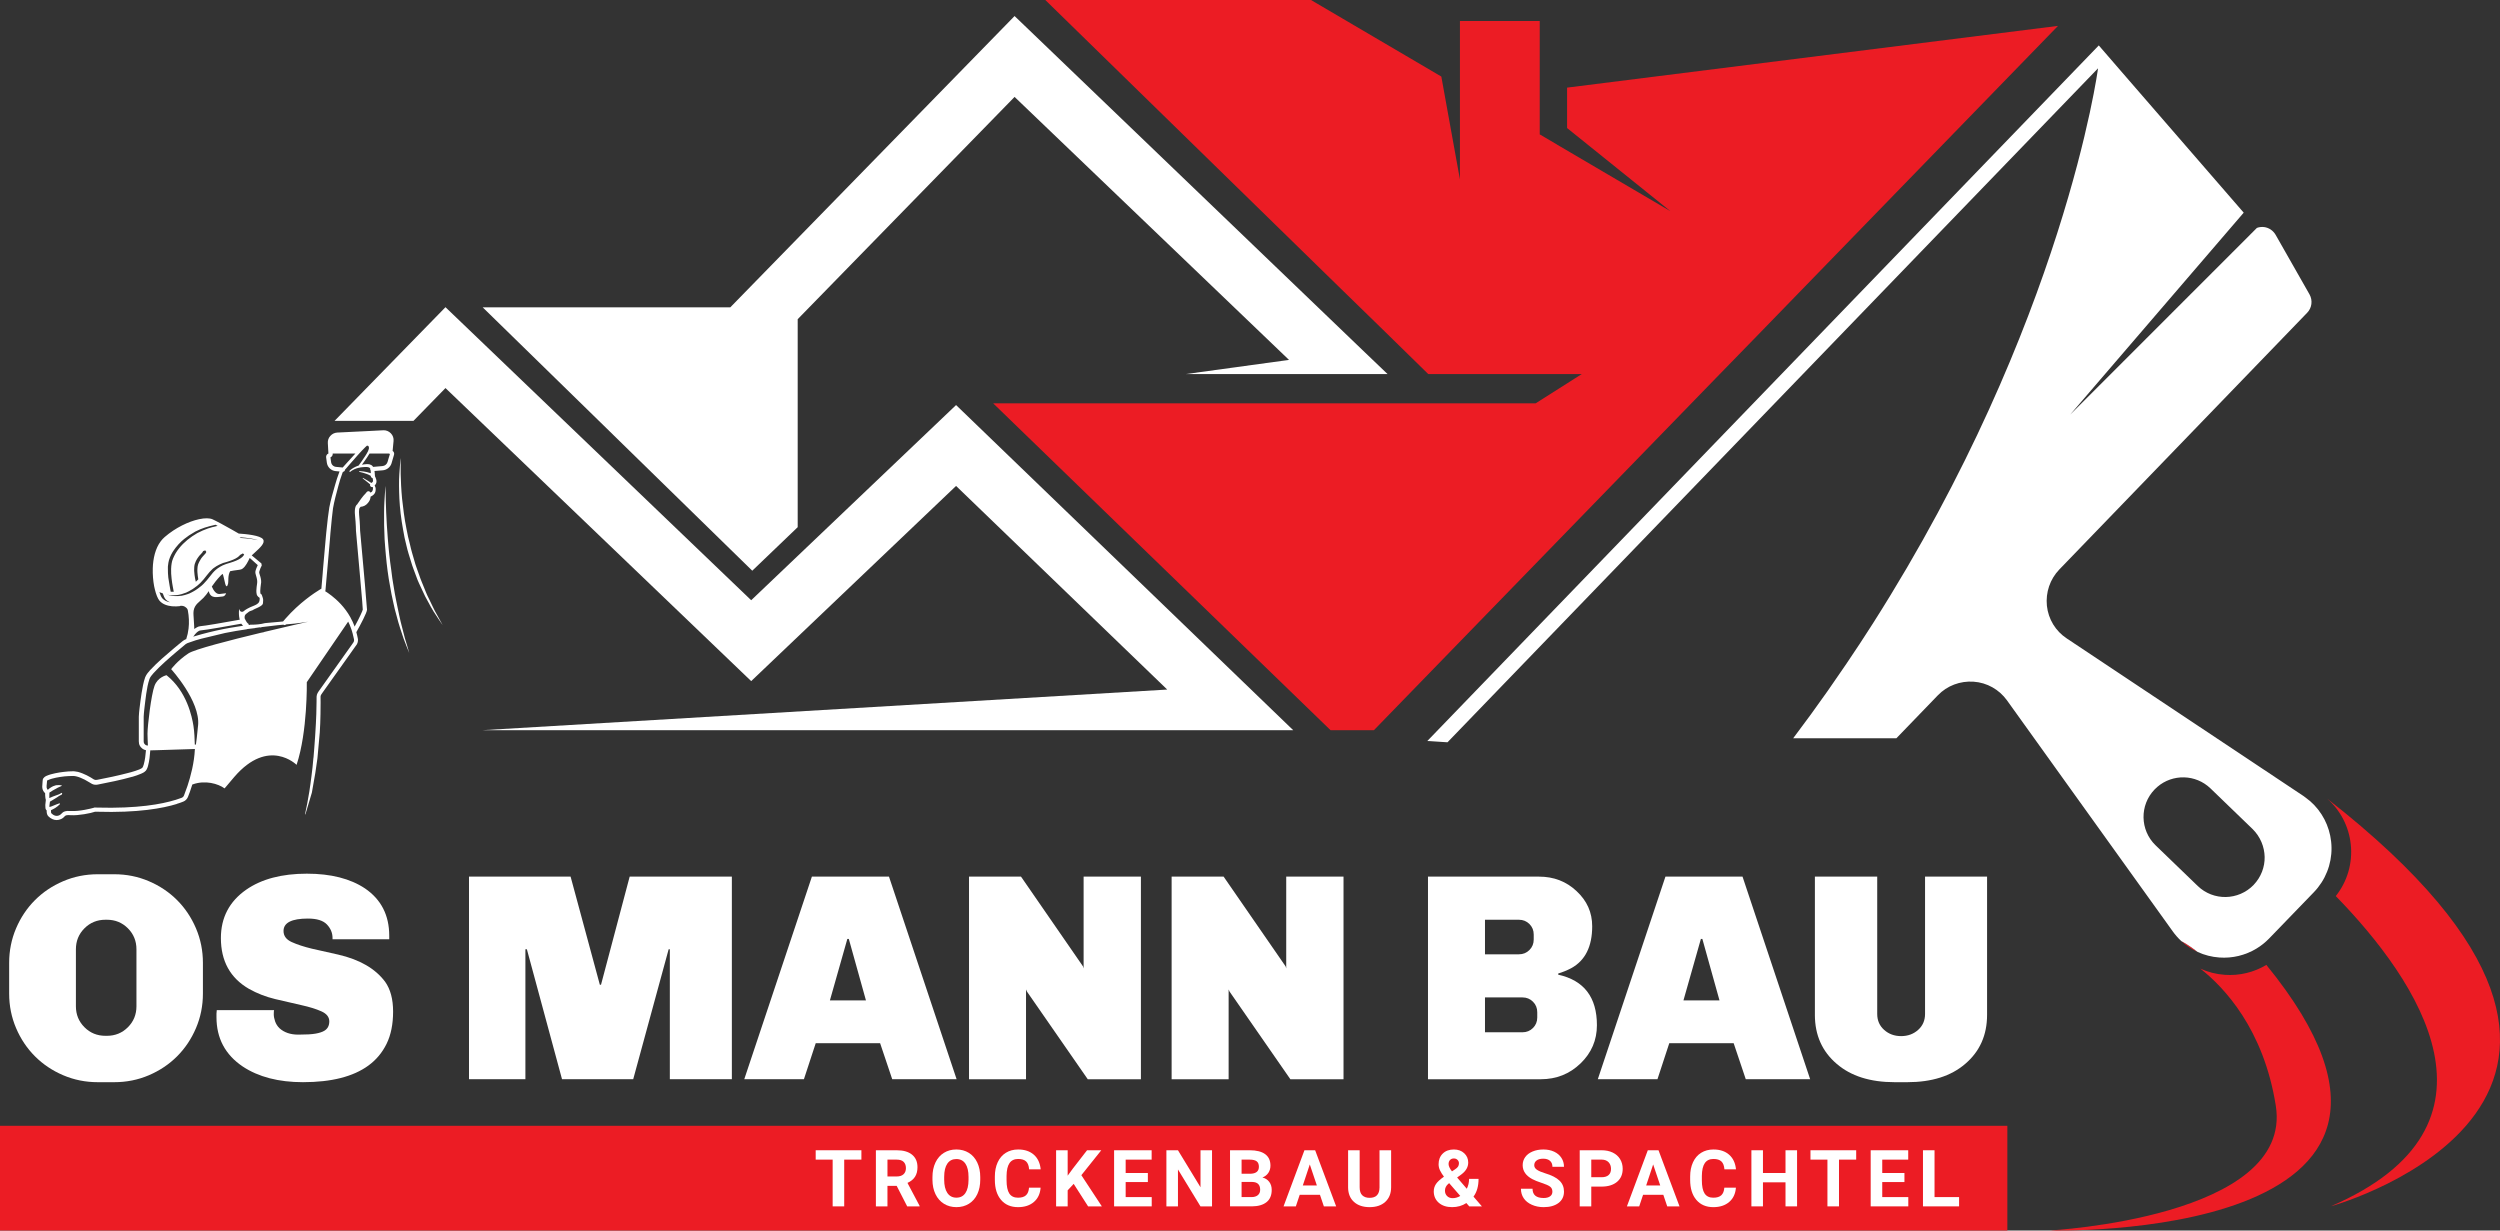 <svg xmlns="http://www.w3.org/2000/svg" id="Layer_1" data-name="Layer 1" viewBox="0 0 359.654 177.029"><rect x="0" y="0" width="359.654" height="177.029" fill="#333333" stroke="none"/><defs><style>      .cls-1 {        fill: #fff;      }      .cls-2 {        fill: #ec1c24;      }    </style></defs><g><path class="cls-1" d="M57.676,65.9s-.075,.39-.139,1.08c-.032,.342-.069,.759-.091,1.245-.027,.481-.053,1.021-.043,1.62-.005,.593,.032,1.235,.054,1.914,.043,.679,.085,1.4,.182,2.138,.102,.738,.187,1.502,.342,2.266,.075,.385,.144,.77,.214,1.16,.021,.086,.043,.171,.059,.257,.075,.299,.144,.599,.214,.903,.171,.775,.422,1.529,.652,2.277,.208,.754,.513,1.459,.759,2.159,.235,.711,.577,1.347,.855,1.967,.144,.31,.273,.615,.422,.898,.155,.283,.299,.556,.444,.818,.283,.518,.534,1.005,.796,1.406,.267,.406,.497,.754,.69,1.048,.337,.502,.545,.812,.593,.882-.037-.075-.219-.406-.508-.941-.166-.299-.369-.663-.599-1.085s-.438-.919-.705-1.449c-.128-.262-.262-.54-.401-.823-.139-.289-.246-.599-.379-.909-.241-.631-.545-1.272-.77-1.972-.235-.7-.529-1.4-.721-2.149-.214-.743-.449-1.491-.609-2.256-.064-.256-.134-.518-.192-.775-.032-.123-.064-.241-.091-.364-.08-.385-.155-.764-.23-1.144-.166-.754-.262-1.507-.374-2.234-.096-.727-.182-1.438-.257-2.106-.053-.673-.117-1.309-.139-1.897-.064-1.176-.075-2.159-.064-2.849,.011-.69,.037-1.085,.037-1.085Z"></path><path class="cls-1" d="M55.378,70.956c-.043,.668-.118,1.625-.123,2.774-.011,1.128,0,2.443,.075,3.848,0,.027,.005,.048,.005,.075,.059,.716,.096,1.459,.176,2.207,.075,.754,.144,1.518,.251,2.277,.053,.379,.107,.759,.166,1.138,.064,.374,.128,.748,.198,1.122,.117,.743,.273,1.47,.428,2.17,.134,.711,.321,1.379,.497,2.015,.166,.636,.331,1.24,.513,1.785,.171,.545,.337,1.048,.492,1.486,.166,.438,.315,.818,.433,1.128,.219,.545,.353,.887,.385,.962-.021-.08-.123-.433-.283-.994-.096-.321-.214-.711-.347-1.155-.117-.449-.246-.957-.39-1.513-.155-.551-.289-1.154-.427-1.791-.144-.642-.283-1.315-.417-2.015-.139-.7-.283-1.422-.39-2.165-.059-.369-.123-.743-.182-1.117-.048-.374-.096-.754-.144-1.133-.118-.748-.198-1.507-.289-2.25-.091-.743-.134-1.481-.203-2.191,0-.016,0-.027-.005-.043-.048-.695-.096-1.368-.144-2.01-.037-.652-.075-1.272-.096-1.844-.043-1.144-.075-2.095-.075-2.763v-1.053s-.054,.38-.102,1.048Z"></path><path class="cls-1" d="M6.137,112.364l.008-.16c0-.008,.017-.076,.025-.11l.017-.025,.008-.034,.025-.042,.051-.059c.177-.22,.27-.228,.388-.304,.439-.194,.853-.295,1.283-.388,.422-.093,.844-.152,1.283-.203,.422-.051,.853-.084,1.309-.084l.177,.008,.16,.025c.118,.017,.253,.034,.355,.059,.228,.068,.447,.135,.65,.22,.414,.16,.802,.363,1.182,.583l.279,.177,.135,.084c.042,.025,.051,.034,.084,.042,.135,.059,.228,.068,.422,.034,1.461-.279,2.938-.591,4.356-.962,.186-.042,.363-.101,.549-.144,.397-.118,.802-.236,1.165-.388,.177-.068,.355-.177,.405-.219,.084-.101,.076-.101,.127-.203,.034-.076,.068-.169,.093-.262,0-.025,.008-.034,.017-.059,.177-.633,.253-1.325,.312-2.018,0,0-.008,0-.017-.008-.228-.051-.456-.16-.616-.329-.177-.16-.312-.371-.363-.608-.059-.304-.025-.422-.034-.616v-3.25c.034-.81,.144-1.511,.236-2.271,.101-.751,.211-1.511,.371-2.279,.076-.363,.177-.785,.312-1.148,.186-.447,.473-.743,.726-1.038,1.072-1.157,2.254-2.136,3.402-3.115,.262-.211,.507-.422,.76-.633,.042-.025,.084-.059,.118-.093l.431-.355,.025-.025,.059-.025,.025-.008,.051-.042,.118-.068,.034-.017,.017-.008,.059-.025,.068-.025h.008c.169-.507,.279-1.005,.338-1.528,.101-.853,.059-1.731-.101-2.592-.034-.211-.16-.363-.329-.473-.152-.135-.38-.203-.591-.203-.093-.008-.186,0-.27,.051-.279,.034-.667,.051-1.081,.017-.65-.068-1.368-.27-1.823-.819-.245-.296-.481-.886-.659-1.629-.042-.152-.068-.304-.101-.456-.143-.76-.219-1.646-.194-2.558,.042-1.41,.363-2.853,1.148-3.892,.169-.219,.355-.431,.566-.608,1.562-1.351,3.461-2.246,4.947-2.566,.827-.177,1.528-.177,1.959,.025,.127,.059,.279,.127,.431,.211,.245,.118,.498,.253,.777,.405,1.047,.566,2.263,1.266,2.541,1.427,.988,.059,3.157,.262,3.503,.836,.329,.515-.422,1.19-1.207,1.908-.143,.135-.296,.27-.431,.397,.076,.059,.143,.118,.219,.177l1.157,.962,.017,.017c.025,.101,.034,.194,.051,.295-.068,.144-.135,.27-.194,.405,0,.008,0,.025-.008,.025-.059,.144-.11,.279-.144,.414-.042,.144-.025,.169,.008,.321,.051,.152,.093,.304,.143,.464,.042,.169,.084,.338,.101,.523,.008,.084,.008,.186,.008,.279-.008,.101-.025,.177-.034,.253-.042,.321-.084,.642-.093,.929,0,.152,0,.295,.025,.397,.017,.042,.034,.068,.034,.068,0,.008,.017,.017,.017,.017l.051,.034c.025,.017,.051,.034,.076,.059,.042,.135,.101,.279,.144,.422,.008,.017,.008,.034,.017,.051,.068,.211,.059,.422,.034,.625,0,.034,0,.068-.008,.101,0,.025-.008,.042-.008,.068-.017,.068-.042,.127-.084,.177-.076,.101-.186,.169-.295,.236-.042,.025-.084,.059-.127,.076-.329,.194-.692,.295-1.013,.507-.152,.051-.295,.084-.431,.16-.059,.025-.11,.068-.169,.11,.008-.008,.025-.008,.034-.008-.304,.228-.574,.355-.549,.768v.034c0,.017-.008,.017-.008,.034,.008,.017,.017,.025,.025,.042,0,.008,0,.025,.008,.034,0,.008,.008,.017,.008,.025-.008,.017-.008,.034-.017,.051,.017,0,.034,.008,.042,.008,.169,.346,.312,.625,.608,.751l-.211-.059c.068,.051,.143,.101,.219,.16,.068-.017,.144-.025,.211-.034l-.138-.042c.077,.02,.166,.034,.264,.034,.633-.008,1.292-.059,1.908-.228,.11-.008,.228-.017,.346-.034h.017c.819-.084,1.57-.144,2.246-.203,.11-.135,.236-.287,.355-.414,2.001-2.279,4.137-3.689,4.998-4.213,.059-.034,.11-.068,.16-.084l.186-2.17,.059-.768,.38-4.289s.101-1.207,.312-2.997c.059-.456,.118-.946,.203-1.461,.093-.532,.236-1.055,.371-1.604,.152-.549,.304-1.114,.473-1.68,.169-.574,.338-1.148,.566-1.731,.008-.051,.034-.11,.068-.169l-.557-.051c-.667-.059-1.19-.574-1.275-1.224l-.101-.768c-.025-.236,.11-.456,.329-.54l-.084-1.503c-.025-.388,.101-.751,.363-1.03,.253-.287,.599-.456,.988-.481l4.491-.219,2.136-.11c.397-.025,.802,.135,1.089,.439,.287,.287,.431,.701,.388,1.106l-.135,1.427c.169,.093,.27,.329,.203,.549l-.321,1.097-.034,.127c-.169,.557-.675,.962-1.249,1.013l-1.216,.101c.008,.034,.017,.068,.025,.101,0,.059,.008,.11,.017,.169,.008,.084,.008,.16,.017,.228,.017,.127,.017,.194,.017,.194v.059c.042,.068,.084,.152,.093,.203,.084,.203,.16,.422,.118,.684-.051,.236-.177,.371-.262,.456,.008,.008,.025,.008,.025,.025,.093,.152,.118,.295,.135,.439,0,.135-.008,.27-.042,.414-.034,.135-.093,.27-.211,.388-.076,.084-.203,.177-.279,.22-.076,.051-.135,.084-.203,.11-.017,.295-.118,.566-.296,.794l-.101,.127c-.253,.321-.625,.515-1.038,.54-.008,0-.042,.051-.042,.051-.025,.051-.068,.076-.093,.101-.034,.034-.152,.279-.076,1.064,.127,1.224,.135,2.111,.135,2.195,.051,.549,.27,2.972,.49,5.437,.076,.802,.144,1.612,.211,2.364,.051,.566,.101,1.106,.127,1.57,.101,1.131,.169,1.916,.169,2.018,0,.397-.929,2.161-1.536,3.233,.034,.16,.068,.304,.118,.464l.076,.355,.017,.093,.017,.059,.008,.068c0,.076,0,.16-.008,.245-.017,.16-.068,.312-.143,.456-.101,.152-.152,.219-.236,.329-.287,.405-.591,.836-.895,1.266-1.216,1.705-2.507,3.537-3.807,5.352-.177,.253-.296,.397-.296,.599l.008,.827-.017,1.672c-.017,.895-.042,1.773-.101,2.634l-.338,3.731c-.093,.743-.203,1.444-.304,2.111l-.497,2.826c-.169,.574-.778,2.636-.854,2.872-.042,.16-.068,.236-.068,.236-.008,.017-.025,.034-.042,.025-.008-.008-.017-.025-.017-.042,0,0,.118-.54,.312-1.511,.076-.473,.194-1.055,.304-1.731,.11-.667,.203-1.435,.312-2.254,.11-.785,.194-1.629,.27-2.533,.008-.051,.017-.101,.025-.16,.068-.954,.169-1.959,.228-3.005,.008-.186,.025-.371,.034-.566,.051-.87,.11-1.748,.135-2.651,.008-.549,.025-1.098,.034-1.655l.008-.844c.017-.194,.059-.371,.152-.523,.101-.186,.169-.253,.253-.38,1.3-1.823,2.583-3.655,3.807-5.361,.304-.431,.608-.853,.895-1.258,.169-.228,.27-.363,.279-.532,.008-.051,.008-.084,0-.127v-.051l-.025-.093-.084-.355c-.042-.16-.084-.338-.118-.507-.034-.051-.051-.11-.051-.169-.076-.219-.135-.439-.22-.633-.093-.279-.219-.54-.346-.794l-5.952,8.712s.127,7.083-1.469,11.895c0,0-4.01-4.01-8.957,1.731-.456,.532-.929,1.089-1.401,1.655-.937-.684-2.794-1.216-4.567-.582-.025,.017-.051,.017-.076,.025-.236,.768-.464,1.393-.633,1.798-.127,.304-.38,.557-.684,.667-.287,.118-.583,.219-.895,.312l-.034,.025c-1.967,.608-5.555,1.292-11.464,1.114h-.287c-.583,.211-2.389,.566-3.444,.498-.718-.059-.81,.042-.946,.186-.093,.101-.228,.253-.498,.371-.203,.093-.422,.143-.633,.143-.414,0-.836-.186-1.199-.549-.177-.177-.253-.473-.236-.844-.008-.017-.017-.008-.025-.025l-.017-.008c-.008-.008-.034-.051-.034-.051-.017-.017-.008-.008-.034-.042-.025-.042-.051-.11-.051-.127-.008-.051-.008-.084-.017-.127-.017-.144-.017-.27-.017-.405,.017-.245,.051-.473,.076-.718-.034-.101-.042-.177-.059-.253-.034-.253-.042-.481-.042-.718-.101-.093-.203-.203-.27-.338-.135-.228-.169-.566-.135-.785l.042-.625Zm41.721-47.115l.008,.051c.008,.22-.127,.414-.329,.498l.093,.667c.042,.38,.338,.667,.718,.701l.954,.093,.051-.059c.194-.211,.397-.439,.591-.658,.405-.439,.802-.87,1.182-1.292h-3.267Zm7.176,1.798c.329-.025,.616-.253,.718-.583l.16-.557,.177-.574c-.034-.034-.059-.051-.093-.084h-2.837c-.127,.203-.245,.371-.346,.549-.203,.304-.397,.557-.54,.777-.084,.101-.152,.194-.211,.279,.135-.025,.253-.051,.388-.059,.296-.025,.625-.084,.971,.11,.11,.059,.194,.16,.253,.262l1.359-.118Zm-7.353,18.632c.785,.616,1.874,1.604,2.727,3.124,.008,.034,.034,.059,.042,.093,.194,.355,.38,.726,.523,1.131,.017,.042,.025,.084,.042,.118,.735-1.334,1.148-2.288,1.173-2.448,0-.068-.025-.515-.084-1.216-.059-.658-.135-1.528-.22-2.524-.059-.684-.135-1.427-.194-2.203-.16-1.815-.338-3.748-.481-5.386v-.025c0-.008-.008-.929-.135-2.161-.11-1.081,.101-1.477,.312-1.621l.068-.11c.177-.262,.76-1.114,1.148-1.477,.051-.059,.101-.11,.144-.177,0-.008,.008-.008,.008-.017,.017-.008,.034-.025,.059-.042,.008-.017,.017-.025,.034-.025,.017-.017,.034-.025,.059-.034,.008,0,.042-.008,.051-.008,.008,0,.017-.008,.017-.008,.017,0,.025,.008,.034,.008,.025,0,.051,0,.076,.008,.008,0,.025,.008,.042,.017,.017,.008,.034,.008,.042,.017,.008,.008,.017,.008,.017,.017,.008,.017,.017,.025,.034,.034,.017,.017,.034,.034,.042,.051,.008,.025,.017,.025,.017,.042v.017c.076-.034,.118-.059,.194-.11,.034-.025,.084-.093,.118-.177,.076-.144,.084-.397,.034-.532-.11,.042-.236,.008-.321-.084-.076-.084-.084-.194-.059-.287-.025-.025-.059-.051-.084-.076-.186-.144-.346-.279-.49-.397-.279-.228-.481-.38-.481-.38-.008-.008-.017-.042,0-.051,.008-.025,.034-.025,.051-.017,0,0,.211,.127,.532,.312,.152,.093,.338,.203,.532,.329,.034,.025,.068,.051,.11,.076,.017-.008,.042-.025,.068-.042,.076-.051,.135-.101,.16-.16,.034-.076,.025-.245-.025-.431-.008-.025-.017-.042-.025-.068-.127-.025-.228-.127-.253-.262v-.051l-.008-.008c-.346-.219-.777-.355-1.089-.439-.312-.093-.532-.135-.532-.135-.034,0-.051-.025-.051-.059,.008-.025,.034-.051,.059-.051,0,0,.228,.008,.557,.051,.304,.042,.675,.11,1.064,.253v-.127c0-.051,0-.101-.008-.152-.008-.051-.008-.101-.017-.144-.034-.051-.059-.093-.059-.152,0-.034,0-.059,.008-.084-.025-.042-.051-.093-.093-.118-.135-.11-.414-.135-.684-.118-.135,.008-.296,.017-.414,.034-.101,.008-.219,.025-.321,.042-.034,.042-.093,.042-.144,.034-.228,.059-.439,.118-.616,.203-.186,.084-.338,.186-.439,.245-.101,.068-.144,.118-.144,.118-.042,.034-.093,.025-.135-.008-.025-.034-.025-.084,.008-.118,0,0,.211-.228,.599-.447,.203-.118,.447-.228,.701-.312h.008c.076-.11,.211-.296,.414-.583,.152-.219,.329-.481,.532-.785,.068-.118,.144-.228,.22-.355,.127-.211,.245-.439,.304-.675,.034-.186,0-.38-.11-.439-.059-.025-.135-.042-.186-.008-.042,.034-.152,.135-.236,.22-.287,.279-.566,.583-.861,.903-.076,.093-.16,.186-.245,.27-.371,.422-.76,.861-1.148,1.309-.194,.219-.388,.439-.583,.675l-.068,.059c0,.017,.008,.025,.008,.034-.025,.144-.135,.253-.27,.27l-.059,.068q0,.008-.017,.034c-.025,.059-.051,.11-.068,.194-.211,.54-.371,1.123-.532,1.697-.152,.557-.296,1.123-.439,1.672-.127,.54-.262,1.081-.338,1.562-.067,.498-.127,.988-.169,1.444-.194,1.781-.27,2.98-.27,2.98l-.371,4.238-.084,.92-.194,2.229c0,.051-.025,.101-.051,.135,.228,.152,.549,.346,.912,.642Zm-24.263-.312c-.144-.051-.27-.093-.397-.144-.034-.025-.059-.034-.093-.051,.127,.405,.27,.718,.414,.895,.279,.329,.692,.498,1.114,.583-.245-.11-.473-.253-.65-.456-.135-.169-.27-.456-.388-.827Zm7.589-9.877c-.253,.051-.498,.11-.768,.186-.067,.017-.127,.034-.194,.051-.068,.017-.127,.034-.186,.059-.135,.034-.262,.068-.388,.11-.456,.152-.912,.338-1.351,.566-.068,.042-.127,.076-.186,.11-.507,.279-.996,.608-1.444,.971-.118,.11-.253,.228-.38,.329-.295,.287-.582,.574-.827,.903-.093,.11-.169,.219-.245,.338-.093,.11-.152,.236-.236,.355-.135,.228-.262,.473-.355,.718-.051,.118-.093,.262-.135,.388-.034,.101-.059,.236-.084,.363-.025,.118-.034,.253-.051,.371-.025,.127-.025,.253-.025,.38v.068c-.008,.473,.017,.929,.059,1.334,.059,.447,.127,.853,.194,1.199,.051,.321,.11,.591,.152,.836,.144,.008,.295,.017,.439,.008-.034-.211-.076-.456-.135-.718-.068-.346-.127-.751-.177-1.19-.051-.439-.084-.92-.068-1.418,0-.008,0-.025,.008-.051,0-.101,0-.211,.017-.312,.017-.127,.025-.253,.051-.388,.025-.11,.051-.253,.076-.355,.051-.127,.093-.279,.143-.397,.101-.228,.22-.473,.355-.709,.084-.118,.144-.245,.228-.355,.084-.11,.16-.228,.253-.338,.355-.456,.768-.861,1.216-1.233,.447-.363,.92-.692,1.427-.979,.498-.262,1.03-.49,1.536-.667,.135-.034,.27-.076,.397-.118,.068-.017,.127-.034,.186-.059,.068-.008,.135-.025,.194-.042,.211-.051,.405-.101,.608-.152-.101-.051-.211-.11-.304-.16Zm-2.6,6.315v-.051c.008-.16,.025-.312,.068-.447l.025-.11,.008-.008,.008-.017,.008-.034,.025-.059,.059-.127,.042-.101c.068-.144,.152-.287,.228-.405,.076-.127,.16-.245,.253-.346,.152-.211,.338-.338,.422-.464,.051-.059,.076-.118,.101-.169,.017-.034,.025-.059,.025-.059l-.127-.219s-.034,.008-.084,.017c-.059,.008-.127,.025-.211,.068-.017,0-.034,.025-.051,.025,0,.008-.017,.034-.017,.051-.025,.034-.051,.101-.101,.16-.093,.127-.262,.262-.431,.464-.076,.101-.16,.22-.245,.338-.076,.135-.169,.27-.228,.405l-.051,.118-.042,.118-.025,.059-.017,.042h-.008v.017l-.034,.11c-.042,.152-.059,.321-.068,.498v.076c-.017,.143-.008,.295,0,.447,0,.084,.008,.169,.025,.253,0,.093,.008,.177,.025,.262,.042,.346,.101,.65,.169,.929,0,.017,0,.034,.017,.051l.236-.236c.051-.042,.084-.076,.118-.118-.025-.16-.051-.329-.076-.498-.017-.093-.025-.169-.025-.262-.017-.076-.025-.16-.025-.253-.008-.186-.017-.355,0-.523Zm5.791-1.646c-.355,.262-.912,.481-1.604,.692-.16,.042-.329,.101-.507,.143-.169,.076-.329,.144-.507,.22-.296,.144-.608,.321-.886,.54-.034,.025-.059,.051-.093,.076-.312,.279-.583,.599-.861,.954-.279,.363-.574,.743-.92,1.081-.084,.084-.177,.169-.27,.245l-.253,.219-.025,.008c-.076,.068-.169,.135-.262,.194-.008,.008-.017,.017-.025,.025-.101,.068-.203,.152-.295,.203-.101,.051-.194,.11-.296,.169l-.152,.093-.16,.084c-.101,.042-.211,.093-.312,.152-.11,.051-.219,.076-.329,.11-.11,.042-.211,.084-.321,.11-.11,.025-.219,.059-.321,.076-.059,.008-.11,.017-.169,.034-.051,.008-.11,.008-.16,.017-.118,.008-.211,.017-.321,.025-.177,.008-.355,0-.515-.008-.118,0-.228-.017-.338-.025-.118-.025-.219-.042-.321-.059,.144,.042,.295,.084,.456,.118,.11,.025,.211,.042,.321,.059,.11,.017,.228,.025,.346,.034,.169,.008,.338,.017,.515,.008,.101-.008,.211-.017,.321-.034,.051,0,.11-.008,.16-.008,.051-.017,.11-.025,.16-.034,.101-.025,.219-.051,.321-.076,.11-.025,.228-.068,.329-.101,.11-.042,.22-.068,.329-.118,.101-.059,.203-.101,.312-.152l.16-.084,.152-.084c.093-.059,.194-.118,.296-.177,.093-.051,.194-.135,.295-.203,.008-.008,.017-.008,.025-.017,.084-.068,.186-.135,.262-.203l.025-.017,.262-.211c.084-.076,.169-.169,.262-.245,.346-.346,.642-.718,.92-1.072,.27-.363,.549-.692,.853-.954,.084-.076,.177-.144,.27-.211,.228-.16,.473-.304,.718-.422,.177-.076,.346-.135,.515-.203,.169-.059,.338-.101,.498-.152,.684-.203,1.241-.431,1.604-.692,.177-.118,.296-.262,.371-.355,.059-.101,.093-.16,.093-.16l-.186-.16s-.051,.025-.143,.084c-.059,.034-.144,.076-.253,.135-.068,.084-.186,.22-.346,.329Zm2.929-2.448c-.236-.093-.625-.186-1.089-.253-.456-.076-1.005-.135-1.57-.177,.076,.051,.135,.076,.135,.084l.051,.034h.068c.92,.059,1.815,.177,2.406,.312Zm-1.579,9.877c.279-.16,.574-.295,.87-.405,.321-.135,.692-.279,.853-.583,.051-.118,.084-.253,.084-.388v-.194c0-.008-.008-.017-.025-.025l-.059-.051-.051-.034c-.042-.025-.059-.034-.068-.051-.135-.118-.194-.245-.219-.346-.051-.211-.051-.388-.051-.557,.017-.338,.051-.667,.101-.979,.017-.186,.034-.279,.017-.422-.008-.135-.042-.279-.076-.431-.042-.144-.084-.287-.127-.456-.025-.093-.051-.169-.059-.295v-.076c0-.042,0-.068,.008-.101,.017-.051,.025-.11,.034-.144,.034-.101,.068-.203,.101-.295,.034-.059,.059-.127,.084-.194,.042-.084,.076-.169,.118-.262l-.962-.861c-.068-.059-.135-.11-.194-.169-.279,.583-.599,1.199-.971,1.486-.084,.076-.177,.135-.279,.16-.135,.042-.338,.068-.591,.101-.279,.034-.633,.084-.979,.16-.355,.608-.219,1.46-.287,1.748-.076,.363-.279,.81-.481-.203-.101-.481-.203-.87-.287-1.157-.11,.059-.203,.135-.287,.22-.566,.591-1.03,1.199-1.292,1.596,.228,.532,.608,1.131,1.131,1.072l.92-.11s-.11,.481-.591,.481c-.49,0-1.621,.439-1.891-.751,0-.008,0-.017-.008-.034-.228,.346-.481,.675-.768,.971-.591,.608-1.258,.929-1.41,1.849-.068,.431,.017,.878,.025,1.309,0,.076,.034,.633,.059,.996v.321c.279-.152,.507-.363,.861-.397,.633-.042,3.259-.498,5.69-.937-.008-.059-.034-.118-.042-.177-.051-.219-.068-.439-.076-.65-.008-.219,0-.422,.025-.625,0-.034,.008-.068,.008-.101,.025,.093,.059,.177,.11,.262,.084,.152,.304,.194,.456,.127v.025c.008-.017,.025-.034,.034-.051,.025-.008,.042-.025,.059-.042,.144-.127,.312-.228,.481-.329Zm-7.75,4.01c.059-.017,.11-.042,.169-.059,.363-.101,.709-.203,1.055-.304,1.401-.38,2.769-.684,4.069-.912,.65-.118,1.275-.211,1.891-.304-.017-.008-.034-.025-.051-.034l-.068-.076-.051-.059-.025-.025c-.025-.034-.025-.042-.042-.059-.008-.017-.017-.025-.025-.042-1.553,.279-5.074,.912-5.876,.971-.304,.025-.675,.355-1.047,.903Zm.701,12.756c.338-3.478-3.875-8.087-3.875-8.087,0,0,.87-1.199,2.474-2.263,.878-.591,5.985-1.899,10.434-2.972,.127-.017,.262-.042,.397-.076,.034-.008,.068-.025,.093-.042,3.098-.743,5.783-1.351,6.323-1.477-.093,.008-.236,.034-.439,.068-.355,.068-.878,.127-1.545,.211-.363,.025-.768,.068-1.207,.11-.059,.059-.127,.101-.211,.101-.059,0-.118-.017-.169-.059-.27,.025-.532,.051-.819,.076-.701,.076-1.469,.16-2.296,.27-.017,.017-.051,.025-.076,.034-.042,.008-.084,.008-.127,.017h-.051l-.034-.017c-.169,.025-.346,.051-.523,.076-.051,0-.11,.008-.169,.025,.017,0,.025,.008,.042,.008-.388,.051-.768,.101-1.157,.143-.042,.008-.068,.017-.093,.034-.988,.144-2.018,.312-3.098,.532l-3.402,.819c-.27,.068-.54,.152-.81,.228-.346,.118-.692,.236-1.038,.355l-.127,.051-.051,.008-.034,.025-.118,.068-.051,.034-.025,.008-.431,.363c-.287,.236-.574,.473-.861,.718-1.14,.971-2.305,1.975-3.318,3.073-.245,.279-.49,.566-.591,.836-.127,.346-.203,.684-.287,1.055-.144,.734-.253,1.486-.338,2.229-.084,.734-.194,1.52-.219,2.187v3.25c0,.169-.008,.405,.017,.447,.025,.101,.084,.203,.16,.27,.076,.084,.177,.135,.279,.152,.051,.017,.084,.017,.152,.017-.025-.65-.059-1.241-.059-1.705,0-1.131,.532-5.606,1.005-6.872,.464-1.283,1.731-1.545,1.731-1.545,2.946,2.338,3.672,6.019,3.875,7.286,.135,.827,.177,1.992,.194,2.701,.051-.008,.101-.008,.16-.008,.068-.464,.177-1.3,.312-2.761Zm-21.73,9.134c.034,.059,.068,.101,.11,.144,.008,0,.008-.008,.008-.008,.084-.076,.152-.144,.236-.211l.127-.084,.127-.084c.093-.059,.177-.11,.27-.144,.135-.059,.27-.093,.405-.135,.287-.034,.574-.042,.87,.042v.008c-.051,.025-.084,.059-.127,.084-.321,.127-.625,.279-.903,.456h-.008c-.219,.118-.439,.236-.633,.388q0,.008-.008,.017-.008-.008-.017-.034l-.118,.11c-.008,.245-.025,.498-.017,.734,.008,.008,.008,.025,.008,.034l.152-.059c.253-.118,.506-.219,.768-.304,.135-.042,.262-.093,.397-.144l.186-.084,.144-.076c.008,0,.008-.008,.008-.068,.084,0,.16,.008,.177,.042,.034,.051-.008,.144-.068,.228-.025-.017-.025-.008-.025,0l-.051,.017-.093,.051-.186,.093c-.118,.076-.236,.152-.346,.236-.236,.16-.473,.304-.718,.439l-.177,.101-.084,.051c-.017,.169-.051,.346-.068,.523-.008,.068-.008,.144-.017,.211,.034,0,.051,.008,.068,.017,.068-.017,.127-.034,.194-.051,.118-.051,.253-.101,.38-.152,.262-.101,.515-.22,.794-.304,.042-.008,.084,.008,.093,.051,.008,.025,0,.051-.008,.068-.203,.219-.447,.388-.692,.557-.118,.068-.245,.144-.388,.211-.068,.034-.127,.068-.203,.093-.025,.279,.017,.414,.051,.447,.253,.253,.667,.515,1.148,.287,.16-.076,.228-.152,.312-.236,.253-.27,.49-.439,1.427-.38,1.123,.076,2.879-.363,3.2-.456,.076-.051,.152-.051,.507-.034,5.8,.16,9.303-.498,11.228-1.097h.017c.008,0,.017,0,.025-.008,.304-.093,.599-.194,.886-.304,.16-.059,.279-.186,.338-.346,.127-.321,.304-.794,.498-1.368,.456-1.368,.979-3.335,1.064-5.302h-.093c-.532,.017-1.081,.025-1.655,.051-1.157,.034-2.398,.068-3.714,.118-.312,.008-.633,.008-.954,.025-.059,.743-.118,1.477-.329,2.246,0,.008-.008,.008-.008,.017-.025,.101-.059,.22-.11,.321-.034,.093-.143,.287-.194,.338-.253,.262-.464,.338-.667,.431-.414,.186-.827,.312-1.233,.439-.042,.008-.084,.017-.118,.025-1.612,.456-3.225,.777-4.854,1.097-.219,.059-.566,.059-.827-.068-.068-.025-.144-.067-.186-.101l-.135-.084-.262-.152c-.346-.219-.709-.405-1.072-.549-.186-.084-.371-.144-.557-.194-.093-.025-.177-.042-.27-.059l-.144-.017-.143-.008c-.388,0-.81,.025-1.216,.059-.414,.051-.819,.101-1.224,.186-.397,.084-.802,.186-1.131,.338-.076,.025-.177,.11-.135,.051-.008,0-.008-.008-.008-.017-.008,.008-.017,.025-.017,.034l-.017,.025v.11l-.059,.633c-.017,.203,0,.295,.068,.439Z"></path></g><path class="cls-2" d="M313.827,135.403c.695,.643,1.486,1.162,2.339,1.553-1.315-1.034-2.248-1.51-2.339-1.553Zm17.557-20.887c.324,.248,.643,.495,.957,.738-.3-.272-.619-.514-.957-.738Z"></path><path class="cls-1" d="M335.361,121.076c-.243-2.267-1.329-4.344-3.02-5.821-.314-.243-.633-.491-.957-.738l-34.047-22.663c-1.624-1.067-2.658-2.777-2.867-4.701-.195-1.939,.448-3.83,1.786-5.225l35.653-36.929c.691-.705,.824-1.786,.343-2.644l-4.878-8.574c-.362-.619-.962-1.024-1.653-1.115-.362-.043-.719,0-1.038,.119l-26.864,26.864,24.964-29.055-17.562-20.258-3.287-3.801-96.221,99.675-.381,.395,2.906,.181,.557-.576L301.828,9.827s-4.854,36.61-32.38,79.85c-1.229,1.934-2.505,3.872-3.83,5.825-.872,1.277-1.758,2.567-2.658,3.858-1.596,2.272-3.258,4.558-4.992,6.849h14.847l5.959-6.173c1.338-1.396,3.229-2.101,5.149-1.967,1.939,.133,3.682,1.129,4.806,2.686l8.326,11.608,15.523,21.63c.357,.5,.757,.953,1.196,1.362l.048,.043,.005,.005c.091,.043,1.024,.519,2.339,1.553,.967,.443,2.02,.714,3.11,.791,1.891,.138,3.739-.319,5.316-1.267,.672-.4,1.291-.895,1.848-1.467l6.445-6.668c.2-.21,.391-.424,.567-.648,1.477-1.858,2.177-4.234,1.91-6.621Zm-11.155,6.235c-2.182,2.253-5.783,2.324-8.036,.148l-6.068-5.854c-2.253-2.182-2.315-5.782-.133-8.036,.129-.133,.257-.257,.395-.372,2.196-1.881,5.501-1.829,7.635,.219l.286,.276,5.782,5.582s.005,.005,.014,.014c1.1,1.096,1.681,2.529,1.715,3.982,.029,1.453-.51,2.91-1.591,4.039Z"></path><polygon class="cls-1" points="173.582 93.029 137.542 58.272 108.067 86.351 64.087 44.193 48.133 60.543 59.485 60.543 64.087 55.828 108.067 97.986 137.542 69.907 167.919 99.201 69.439 105.044 186.04 105.044 173.582 93.029"></polygon><polygon class="cls-2" points="252.65 48.44 296.068 3.723 225.444 12.605 225.444 18.422 240.317 30.387 223.97 20.788 223.951 20.768 221.508 19.333 221.508 3.025 210.028 3.025 210.028 12.605 210.028 25.81 207.352 11.014 188.6 0 150.379 0 192.963 41.595 198.994 47.471 205.471 53.812 227.558 53.812 220.926 58.02 142.875 58.02 191.412 105.044 197.656 105.044 246.814 54.432 252.65 48.44"></polygon><path class="cls-2" d="M257.743,42.31l-5.535,5.701-5.837,5.99-48.976,50.427h-5.732l-47.272-45.796h76.714l8.568-5.437h-23.95l-6.298-6.163-6.034-5.88-14.81-14.46c26.121,2.171,52.924,6.987,79.162,15.616Z"></path><polygon class="cls-1" points="88.831 63.158 108.222 82.104 114.757 75.84 114.757 45.919 145.958 13.943 185.439 51.776 170.605 53.812 187.553 53.812 192.343 53.812 199.614 53.812 195.988 50.341 147.354 3.646 145.958 2.308 105.061 44.213 69.439 44.213 87.686 62.034 88.831 63.158"></polygon><path class="cls-2" d="M294.869,177.017s35.081-1.842,32.531-17.949c-1.75-11.05-7.452-17.047-10.856-19.721,1.09,.499,2.276,.805,3.506,.891,2.132,.156,4.215-.36,5.992-1.428,32.601,40.01-31.173,38.206-31.173,38.206Z"></path><path class="cls-2" d="M335.336,173.532c26.775-11.592,12.531-32.467,.693-44.622,1.664-2.094,2.454-4.773,2.153-7.463-.274-2.556-1.498-4.897-3.404-6.561,55.076,43.017,1.675,58.335,.558,58.646Z"></path><g><path class="cls-1" d="M1.317,142.937v-4.418c0-1.756,.332-3.413,.998-4.972,.665-1.558,1.572-2.91,2.72-4.058s2.499-2.054,4.058-2.719c1.558-.666,3.215-.999,4.971-.999h2.38c1.756,0,3.413,.333,4.971,.999,1.558,.665,2.911,1.571,4.059,2.719,1.146,1.147,2.053,2.5,2.719,4.058,.665,1.559,.999,3.216,.999,4.972v4.418c0,1.757-.334,3.414-.999,4.972-.666,1.559-1.572,2.91-2.719,4.058-1.147,1.147-2.501,2.054-4.059,2.72-1.558,.665-3.215,.998-4.971,.998h-2.38c-1.756,0-3.413-.333-4.971-.998-1.559-.666-2.91-1.572-4.058-2.72s-2.055-2.499-2.72-4.058c-.666-1.558-.998-3.215-.998-4.972Zm9.603,1.827c0,1.19,.41,2.196,1.232,3.017,.82,.822,1.826,1.232,3.017,1.232h.212c1.189,0,2.195-.41,3.017-1.232,.821-.82,1.232-1.826,1.232-3.017v-8.2c0-1.189-.411-2.194-1.232-3.017-.821-.821-1.827-1.231-3.017-1.231h-.212c-1.19,0-2.196,.41-3.017,1.231-.822,.822-1.232,1.827-1.232,3.017v8.2Z"></path><path class="cls-1" d="M44.315,132.145c-2.351,0-3.526,.596-3.526,1.785,0,.708,.39,1.239,1.169,1.593,.778,.354,1.748,.674,2.91,.956l3.781,.851c3.088,.708,5.339,2.011,6.756,3.908,.765,1.077,1.147,2.507,1.147,4.291,0,1.813-.312,3.357-.935,4.632-.624,1.274-1.502,2.323-2.635,3.145-2.182,1.586-5.311,2.379-9.39,2.379-3.513,0-6.402-.75-8.668-2.252-2.521-1.699-3.781-4.064-3.781-7.096v-.51c0-.17,.014-.34,.042-.51h8.243c-.028,.113-.043,.312-.043,.595,0,.312,.064,.652,.191,1.02,.128,.369,.333,.694,.616,.978,.68,.623,1.586,.935,2.72,.935,1.132,0,1.968-.049,2.507-.148,.537-.099,.948-.233,1.231-.403,.481-.283,.723-.736,.723-1.36,0-.622-.383-1.104-1.147-1.444s-1.728-.638-2.889-.893c-1.162-.255-2.415-.545-3.761-.871-1.346-.325-2.599-.813-3.76-1.466-2.691-1.557-4.037-3.993-4.037-7.308,0-2.945,1.218-5.269,3.654-6.968,2.21-1.53,5.112-2.295,8.71-2.295,3.456,0,6.246,.709,8.371,2.125,2.322,1.586,3.483,3.853,3.483,6.798v.51h-8.157v-.17c0-.736-.27-1.388-.808-1.954s-1.444-.851-2.72-.851Z"></path><path class="cls-1" d="M67.471,155.26v-29.147h14.616l4.206,15.551h.17l4.122-15.551h14.701v29.147h-8.923v-18.695h-.17l-5.099,18.695h-10.24l-5.056-18.695h-.213v18.695h-8.115Z"></path><path class="cls-1" d="M107.07,155.26l9.73-29.147h11.09l9.729,29.147h-9.263l-1.742-5.184h-9.262l-1.7,5.184h-8.583Zm12.322-11.345h5.184l-2.464-8.837h-.213l-2.507,8.837Z"></path><path class="cls-1" d="M139.404,155.26v-29.147h7.479l8.922,12.917,.085,.297v-13.214h8.243v29.147h-7.647l-8.753-12.619-.128-.298v12.917h-8.2Z"></path><path class="cls-1" d="M168.552,155.26v-29.147h7.479l8.922,12.917,.085,.297v-13.214h8.243v29.147h-7.647l-8.753-12.619-.128-.298v12.917h-8.2Z"></path><path class="cls-1" d="M224.169,140.219c3.711,.821,5.566,3.244,5.566,7.266,0,2.153-.786,3.987-2.358,5.502-1.572,1.516-3.478,2.273-5.715,2.273h-16.23v-29.147h15.976c2.125,0,3.923,.694,5.396,2.082,1.501,1.389,2.252,3.074,2.252,5.057,0,2.918-1.006,4.929-3.017,6.033-.595,.312-1.219,.567-1.87,.765v.17Zm-10.537-2.932h4.887c.595,0,1.097-.205,1.508-.616,.41-.41,.616-.913,.616-1.508v-.723c0-.595-.206-1.098-.616-1.509-.411-.41-.913-.615-1.508-.615h-4.887v4.971Zm0,11.217h5.396c.595,0,1.098-.205,1.508-.616,.411-.41,.616-.913,.616-1.508v-.765c0-.596-.205-1.098-.616-1.509-.41-.41-.913-.616-1.508-.616h-5.396v5.014Z"></path><path class="cls-1" d="M229.863,155.26l9.73-29.147h11.09l9.729,29.147h-9.263l-1.742-5.184h-9.262l-1.7,5.184h-8.583Zm12.322-11.345h5.184l-2.464-8.837h-.213l-2.507,8.837Z"></path><path class="cls-1" d="M261.093,145.997v-19.885h8.966v19.758c0,.935,.332,1.699,.998,2.294,.665,.595,1.48,.893,2.443,.893s1.777-.298,2.443-.893c.665-.595,.998-1.359,.998-2.294v-19.758h8.923v19.885c0,2.918-1.048,5.269-3.145,7.054-2.039,1.756-4.815,2.634-8.327,2.634h-1.827c-3.513,0-6.288-.878-8.328-2.634-2.097-1.785-3.145-4.136-3.145-7.054Z"></path></g><rect class="cls-2" x="0" y="161.959" width="288.781" height="15.07"></rect><g><path class="cls-1" d="M123.923,166.825h-2.473v6.726h-1.663v-6.726h-2.44v-1.348h6.576v1.348Z"></path><path class="cls-1" d="M128.996,170.596h-1.325v2.955h-1.664v-8.073h3c.954,0,1.689,.213,2.207,.638s.776,1.025,.776,1.802c0,.551-.119,1.011-.357,1.378-.238,.368-.6,.661-1.084,.879l1.746,3.3v.077h-1.785l-1.514-2.955Zm-1.325-1.348h1.342c.418,0,.741-.106,.971-.319,.229-.212,.344-.505,.344-.879,0-.38-.108-.68-.325-.897-.216-.219-.548-.327-.995-.327h-1.336v2.423Z"></path><path class="cls-1" d="M141.021,169.697c0,.795-.141,1.491-.421,2.09-.281,.6-.684,1.062-1.206,1.387-.523,.325-1.123,.488-1.8,.488-.669,0-1.266-.161-1.791-.482-.524-.322-.932-.781-1.22-1.378-.288-.598-.435-1.284-.438-2.061v-.399c0-.794,.143-1.494,.43-2.099,.286-.604,.69-1.068,1.214-1.392s1.121-.485,1.794-.485,1.271,.162,1.794,.485c.522,.323,.928,.787,1.214,1.392,.287,.604,.43,1.303,.43,2.094v.36Zm-1.686-.366c0-.847-.151-1.489-.454-1.93-.304-.439-.736-.66-1.298-.66-.559,0-.989,.218-1.292,.652-.303,.434-.457,1.07-.46,1.91v.394c0,.824,.151,1.464,.454,1.918,.304,.455,.739,.683,1.309,.683,.559,0,.987-.22,1.287-.657,.299-.438,.45-1.076,.454-1.916v-.394Z"></path><path class="cls-1" d="M149.704,170.861c-.063,.869-.384,1.553-.962,2.052-.579,.499-1.341,.749-2.287,.749-1.035,0-1.85-.349-2.443-1.046-.593-.696-.89-1.653-.89-2.869v-.493c0-.776,.137-1.461,.41-2.052,.273-.592,.665-1.046,1.173-1.361,.509-.316,1.099-.475,1.771-.475,.932,0,1.683,.25,2.252,.749,.568,.499,.897,1.199,.986,2.102h-1.663c-.041-.521-.186-.899-.436-1.134-.249-.235-.629-.353-1.14-.353-.555,0-.97,.199-1.244,.596-.275,.397-.417,1.015-.425,1.85v.61c0,.872,.132,1.51,.396,1.913,.265,.402,.682,.604,1.251,.604,.514,0,.896-.117,1.15-.352,.253-.234,.398-.598,.435-1.09h1.664Z"></path><path class="cls-1" d="M154.461,170.312l-.865,.932v2.307h-1.664v-8.073h1.664v3.659l.731-1.003,2.058-2.656h2.046l-2.867,3.587,2.95,4.486h-1.979l-2.073-3.238Z"></path><path class="cls-1" d="M165.133,170.052h-3.193v2.163h3.748v1.336h-5.412v-8.073h5.401v1.348h-3.737v1.924h3.193v1.303Z"></path><path class="cls-1" d="M174.364,173.551h-1.663l-3.238-5.312v5.312h-1.664v-8.073h1.664l3.243,5.323v-5.323h1.658v8.073Z"></path><path class="cls-1" d="M176.953,173.551v-8.073h2.828c.979,0,1.723,.188,2.229,.562,.507,.375,.76,.925,.76,1.649,0,.396-.102,.744-.305,1.046-.203,.301-.486,.521-.849,.662,.414,.104,.74,.312,.979,.627s.357,.698,.357,1.153c0,.776-.247,1.364-.742,1.763-.496,.399-1.202,.603-2.118,.61h-3.139Zm1.663-4.691h1.231c.839-.015,1.259-.349,1.259-1.003,0-.366-.106-.63-.319-.79-.212-.161-.548-.241-1.006-.241h-1.165v2.034Zm0,1.176v2.18h1.426c.392,0,.697-.094,.917-.28s.33-.444,.33-.773c0-.739-.383-1.114-1.147-1.126h-1.525Z"></path><path class="cls-1" d="M189.894,171.888h-2.916l-.555,1.663h-1.77l3.006-8.073h1.541l3.022,8.073h-1.769l-.561-1.663Zm-2.468-1.348h2.019l-1.015-3.022-1.004,3.022Z"></path><path class="cls-1" d="M200.129,165.477v5.317c0,.884-.276,1.582-.829,2.096-.553,.515-1.308,.771-2.266,.771-.942,0-1.691-.25-2.245-.749-.555-.499-.838-1.185-.849-2.058v-5.378h1.663v5.328c0,.529,.127,.914,.38,1.156s.604,.363,1.051,.363c.936,0,1.41-.491,1.425-1.475v-5.373h1.67Z"></path><path class="cls-1" d="M206.265,171.377c0-.373,.104-.719,.313-1.037,.209-.317,.592-.671,1.15-1.059-.24-.321-.429-.624-.565-.906-.137-.283-.205-.578-.205-.885,0-.629,.198-1.14,.596-1.533s.933-.591,1.605-.591c.603,0,1.097,.18,1.483,.538,.386,.358,.579,.806,.579,1.342,0,.644-.325,1.211-.976,1.702l-.621,.449,1.392,1.619c.218-.429,.327-.901,.327-1.419h1.364c0,1.05-.242,1.899-.727,2.55l1.209,1.403h-1.819l-.416-.477c-.595,.392-1.278,.588-2.051,.588-.799,0-1.438-.21-1.919-.63-.48-.419-.721-.971-.721-1.655Zm2.717,.993c.385,0,.749-.107,1.093-.321l-1.592-1.836-.116,.083c-.329,.28-.493,.61-.493,.99,0,.32,.103,.581,.308,.782s.472,.302,.801,.302Zm-.588-4.902c0,.277,.163,.627,.488,1.048l.427-.282c.218-.141,.369-.277,.452-.41,.083-.134,.125-.292,.125-.478,0-.185-.068-.346-.205-.482-.138-.137-.312-.205-.527-.205-.229,0-.413,.074-.552,.222-.139,.148-.208,.344-.208,.588Z"></path><path class="cls-1" d="M223.329,171.433c0-.314-.11-.556-.332-.724-.223-.168-.621-.346-1.198-.532-.576-.187-1.033-.371-1.369-.552-.917-.495-1.375-1.162-1.375-2.002,0-.436,.122-.825,.368-1.167s.599-.609,1.06-.801c.46-.192,.977-.289,1.55-.289,.576,0,1.09,.104,1.541,.313s.802,.504,1.051,.885c.25,.381,.374,.813,.374,1.297h-1.663c0-.369-.116-.656-.35-.862-.232-.205-.56-.308-.981-.308-.406,0-.723,.086-.948,.258s-.338,.398-.338,.68c0,.263,.132,.482,.396,.66,.265,.177,.653,.344,1.167,.499,.946,.284,1.636,.638,2.068,1.059,.433,.422,.648,.946,.648,1.575,0,.698-.264,1.246-.793,1.644-.528,.397-1.24,.597-2.135,.597-.621,0-1.187-.114-1.696-.342-.51-.227-.899-.538-1.167-.934-.269-.396-.402-.854-.402-1.376h1.669c0,.892,.532,1.337,1.597,1.337,.396,0,.704-.08,.927-.241,.222-.161,.332-.386,.332-.674Z"></path><path class="cls-1" d="M228.923,170.706v2.845h-1.663v-8.073h3.149c.606,0,1.14,.11,1.6,.333,.46,.222,.814,.536,1.062,.945,.248,.408,.372,.873,.372,1.395,0,.791-.271,1.414-.812,1.871-.542,.456-1.291,.685-2.248,.685h-1.459Zm0-1.348h1.486c.439,0,.775-.104,1.007-.311,.23-.206,.346-.502,.346-.887,0-.396-.116-.715-.349-.959-.233-.244-.555-.37-.965-.377h-1.525v2.533Z"></path><path class="cls-1" d="M239.291,171.888h-2.916l-.555,1.663h-1.77l3.006-8.073h1.541l3.022,8.073h-1.769l-.561-1.663Zm-2.468-1.348h2.019l-1.015-3.022-1.004,3.022Z"></path><path class="cls-1" d="M249.731,170.861c-.063,.869-.384,1.553-.962,2.052-.579,.499-1.341,.749-2.287,.749-1.035,0-1.85-.349-2.443-1.046-.593-.696-.89-1.653-.89-2.869v-.493c0-.776,.137-1.461,.41-2.052,.273-.592,.665-1.046,1.173-1.361,.509-.316,1.099-.475,1.771-.475,.932,0,1.683,.25,2.252,.749,.568,.499,.897,1.199,.986,2.102h-1.663c-.041-.521-.186-.899-.436-1.134-.249-.235-.629-.353-1.14-.353-.555,0-.97,.199-1.244,.596-.275,.397-.417,1.015-.425,1.85v.61c0,.872,.132,1.51,.396,1.913,.265,.402,.682,.604,1.251,.604,.514,0,.896-.117,1.15-.352,.253-.234,.398-.598,.435-1.09h1.664Z"></path><path class="cls-1" d="M258.529,173.551h-1.663v-3.46h-3.244v3.46h-1.663v-8.073h1.663v3.271h3.244v-3.271h1.663v8.073Z"></path><path class="cls-1" d="M267.034,166.825h-2.473v6.726h-1.663v-6.726h-2.44v-1.348h6.576v1.348Z"></path><path class="cls-1" d="M273.976,170.052h-3.193v2.163h3.748v1.336h-5.412v-8.073h5.401v1.348h-3.737v1.924h3.193v1.303Z"></path><path class="cls-1" d="M278.305,172.215h3.532v1.336h-5.195v-8.073h1.663v6.737Z"></path></g></svg>